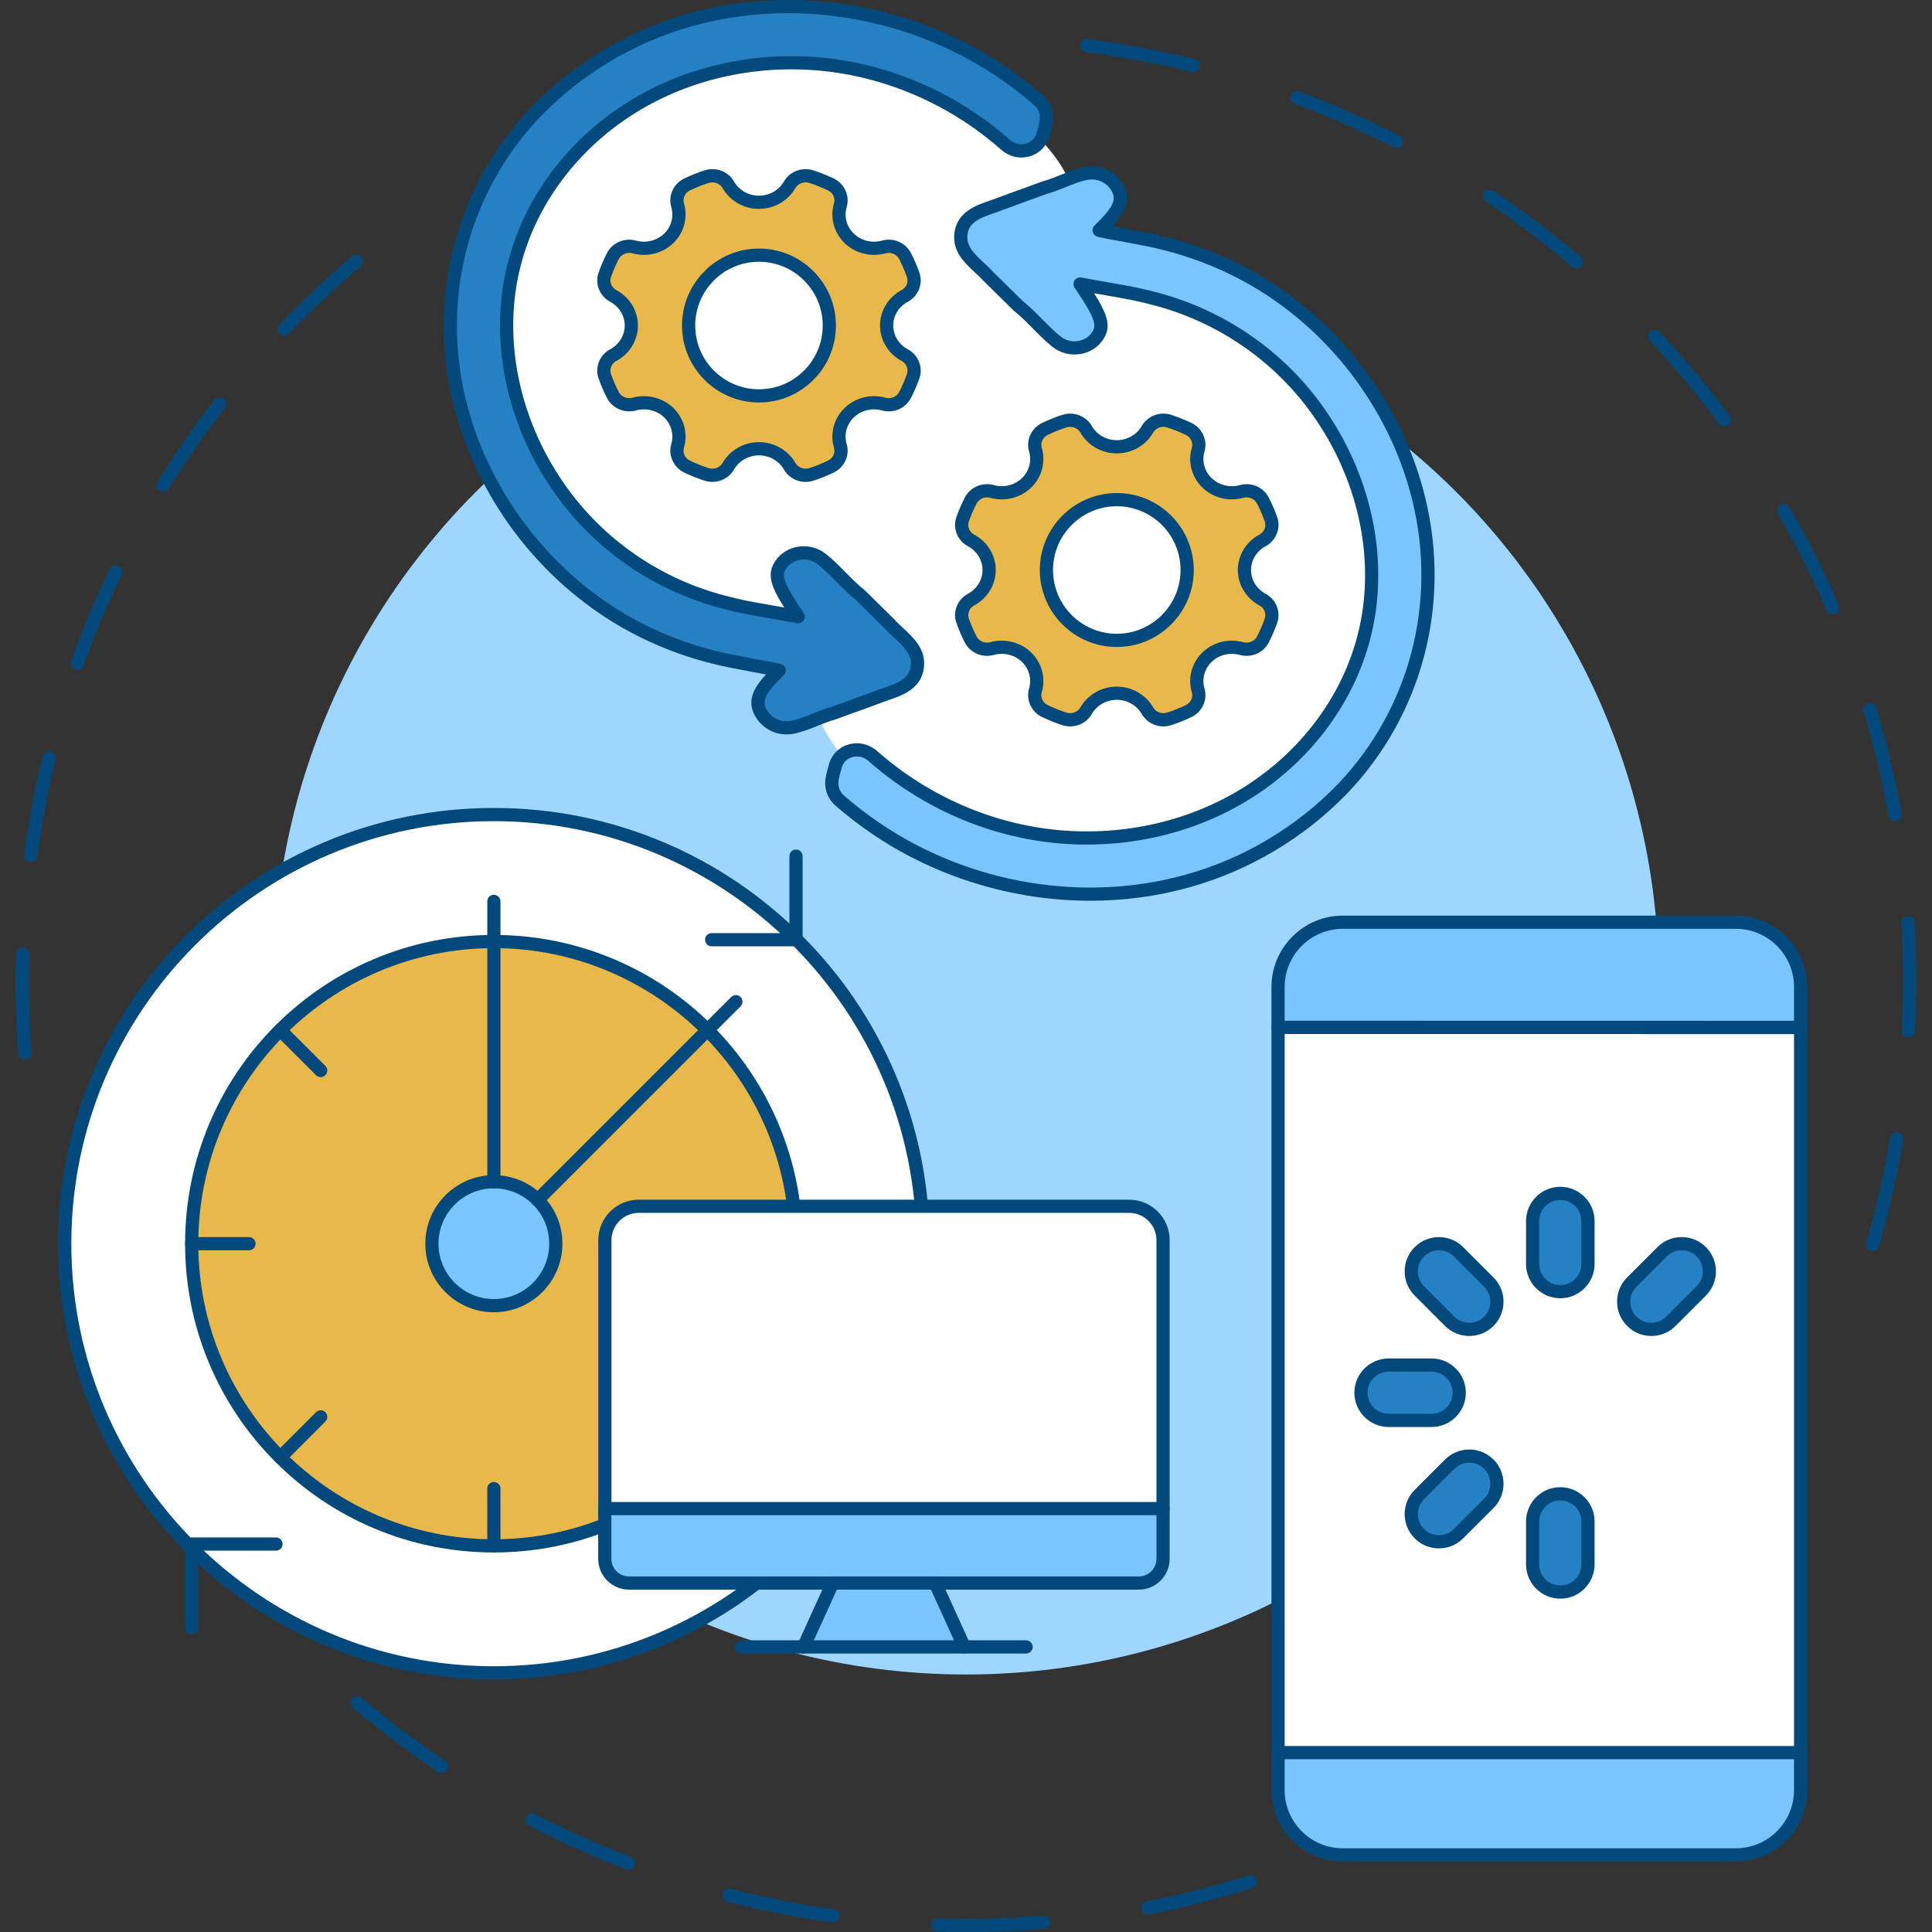 <?xml version="1.0" encoding="UTF-8"?> <svg xmlns="http://www.w3.org/2000/svg" viewBox="0 0 512 512" id="Operatingsystemupdatesinstallation"><rect x="0" y="0" width="512" height="512" fill="#333333" stroke="none"/><path fill="#04497c" d="M256.303 512c-2.592 0-5.221-.04-7.812-.121-.966-.03-1.724-.837-1.694-1.802.03-.966.836-1.725 1.802-1.694 2.556.079 5.148.119 7.704.119 6.677 0 13.427-.273 20.062-.811.964-.076 1.807.639 1.885 1.602.078.963-.639 1.807-1.602 1.885C269.92 511.723 263.075 512 256.303 512zM220.679 509.477c-.082 0-.165-.006-.248-.017-9.291-1.319-18.586-3.17-27.626-5.501-.936-.241-1.498-1.195-1.257-2.131.241-.935 1.195-1.497 2.13-1.257 8.915 2.299 18.081 4.124 27.244 5.425.956.136 1.622 1.022 1.486 1.978C222.284 508.846 221.536 509.477 220.679 509.477zM304.213 507.356c-.819 0-1.551-.579-1.714-1.413-.186-.948.432-1.867 1.38-2.053 9.055-1.775 18.109-4.087 26.91-6.871.921-.291 1.904.219 2.195 1.14.291.921-.219 1.904-1.14 2.195-8.926 2.823-18.109 5.168-27.292 6.969C304.438 507.346 304.325 507.356 304.213 507.356zM166.591 495.519c-.208 0-.418-.037-.624-.116-8.744-3.34-17.392-7.215-25.705-11.518-.858-.444-1.193-1.5-.749-2.357.444-.858 1.499-1.193 2.358-.749 8.197 4.243 16.724 8.064 25.345 11.357.902.345 1.354 1.356 1.01 2.258C167.96 495.09 167.296 495.519 166.591 495.519zM116.987 469.847c-.335 0-.673-.096-.972-.296-7.77-5.203-15.337-10.909-22.489-16.958-.738-.624-.83-1.728-.206-2.465.624-.737 1.728-.83 2.465-.206 7.053 5.966 14.515 11.592 22.177 16.723.803.538 1.018 1.624.48 2.427C118.105 469.574 117.551 469.847 116.987 469.847zM496.231 331.577c-.161 0-.324-.022-.486-.069-.928-.268-1.463-1.238-1.195-2.166 2.627-9.095 4.757-18.461 6.332-27.84.16-.953 1.06-1.595 2.014-1.435.953.16 1.595 1.062 1.435 2.014-1.597 9.51-3.757 19.008-6.421 28.231C497.69 331.078 496.991 331.577 496.231 331.577zM505.756 274.962c-.031 0-.063-.001-.094-.002-.965-.051-1.705-.875-1.654-1.84.234-4.411.353-8.881.353-13.283 0-5.076-.158-10.211-.469-15.264-.059-.964.674-1.794 1.638-1.853.961-.061 1.794.674 1.853 1.638.315 5.125.476 10.333.476 15.48 0 4.464-.121 8.996-.358 13.469C507.451 274.239 506.679 274.962 505.756 274.962zM502.215 217.675c-.831 0-1.568-.594-1.72-1.441-1.672-9.335-3.909-18.673-6.65-27.756-.279-.925.244-1.901 1.169-2.18.924-.279 1.901.244 2.18 1.169 2.78 9.212 5.049 18.683 6.744 28.15.17.951-.463 1.86-1.413 2.03C502.421 217.666 502.317 217.675 502.215 217.675zM485.648 162.745c-.677 0-1.32-.394-1.606-1.055-3.763-8.694-8.076-17.271-12.819-25.492-.483-.837-.196-1.907.641-2.389.837-.482 1.906-.196 2.389.641 4.81 8.336 9.184 17.033 13 25.85.383.887-.024 1.916-.911 2.3C486.116 162.699 485.88 162.745 485.648 162.745zM456.976 113.043c-.535 0-1.063-.245-1.407-.708-5.648-7.622-11.797-14.999-18.278-21.926-.66-.705-.623-1.812.083-2.473.705-.66 1.812-.623 2.472.083 6.571 7.025 12.807 14.505 18.534 22.233.575.776.412 1.872-.364 2.447C457.703 112.931 457.338 113.043 456.976 113.043zM417.759 71.126c-.4 0-.803-.137-1.132-.416-7.238-6.148-14.904-11.937-22.786-17.204-.803-.537-1.019-1.623-.483-2.426s1.623-1.019 2.426-.482c7.993 5.342 15.768 11.212 23.107 17.447.736.625.826 1.729.201 2.465C418.747 70.916 418.255 71.126 417.759 71.126zM370.02 39.229c-.268 0-.541-.062-.796-.193-8.448-4.328-17.238-8.207-26.128-11.529-.905-.338-1.364-1.346-1.026-2.251.338-.905 1.346-1.365 2.25-1.026 9.017 3.369 17.932 7.303 26.499 11.692.86.441 1.2 1.495.759 2.354C371.269 38.881 370.656 39.229 370.02 39.229zM316.248 19.132c-.139 0-.28-.017-.421-.051-9.183-2.267-18.622-4.031-28.056-5.243-.958-.123-1.635-1-1.512-1.958.123-.958 1.001-1.633 1.958-1.512 9.566 1.229 19.137 3.018 28.449 5.316.938.231 1.51 1.18 1.279 2.117C317.748 18.599 317.033 19.132 316.248 19.132zM6.582 280.811c-.907 0-1.674-.7-1.742-1.619-.464-6.204-.699-12.512-.699-18.749 0-2.536.039-5.111.115-7.653.029-.966.832-1.728 1.801-1.696.966.029 1.725.836 1.696 1.801-.076 2.507-.114 5.046-.114 7.547 0 6.15.232 12.371.689 18.488.072.964-.651 1.803-1.614 1.874C6.669 280.81 6.625 280.811 6.582 280.811zM8.154 228.457c-.078 0-.156-.005-.235-.016-.957-.129-1.629-1.009-1.501-1.966 1.171-8.718 2.81-17.45 4.87-25.955.228-.939 1.173-1.516 2.112-1.288.939.227 1.516 1.173 1.288 2.112-2.032 8.387-3.648 16.999-4.803 25.597C9.768 227.819 9.017 228.457 8.154 228.457zM20.497 177.552c-.195 0-.394-.033-.588-.103-.91-.325-1.384-1.326-1.059-2.235 2.952-8.264 6.379-16.463 10.186-24.368.419-.87 1.464-1.236 2.335-.817.87.419 1.236 1.464.817 2.335-3.754 7.794-7.133 15.878-10.044 24.027C21.889 177.107 21.216 177.552 20.497 177.552zM43.222 130.36c-.314 0-.632-.085-.919-.262-.821-.509-1.075-1.586-.566-2.408 4.616-7.455 9.684-14.753 15.064-21.692.592-.763 1.691-.902 2.454-.311.763.592.903 1.691.311 2.454-5.305 6.842-10.303 14.039-14.854 21.39C44.38 130.066 43.807 130.36 43.222 130.36zM75.314 88.963c-.435 0-.871-.161-1.21-.486-.697-.669-.721-1.776-.053-2.473 6.068-6.332 12.542-12.417 19.241-18.086.737-.624 1.841-.532 2.465.205.624.737.532 1.841-.205 2.465-6.607 5.591-12.991 11.592-18.975 17.836C76.233 88.783 75.774 88.963 75.314 88.963z" class="color04157c svgShape"></path><circle cx="256" cy="260.14" r="183.62" fill="#9fd6ff" class="color9fffff svgShape"></circle><g fill="#000000" class="color000000 svgShape"><path fill="#ffffff" d="M269.943,31.304c-17.003-15.629-36.583-19.797-39.549-20.391 c-4.151-0.831-50.791-9.342-82.144,24.68c-4.959,5.381-23.699,27.196-21.736,56.949c2.428,36.806,35.652,72.388,62.637,73.902 c5.816,0.326,20.161-0.435,24.795,7.629c1.665,2.897,1.236,5.472,1.43,8.583c0.724,11.581,9.424,19.989,16.911,27.225 c13.734,13.274,42.079,25.169,72.545,18.791c5.24-1.097,37.256-8.36,55.485-39.583c4.728-8.099,16.52-31.497,9.412-58.966 c-7.863-30.385-34.992-50.842-58.746-56.948c-18.015-4.631-38.535-2.153-39.085-6.432c-0.387-3.012,9.781-4.224,11.949-11.332 C286.544,46.565,274.695,35.672,269.943,31.304z" class="colorffffff svgShape"></path><path fill="#2580c4" d="M220.616,189.079c0.075-0.02,0.15-0.043,0.223-0.07l11.617-4.229 c0.731-0.308,1.611-0.608,2.461-0.899c3.587-1.23,7.655-2.624,8.197-7.208c0.461-3.906-2.315-6.49-5.002-8.989 c-0.791-0.735-1.609-1.496-2.414-2.378l-7.627-7.517c-0.065-0.065-0.135-0.126-0.207-0.183 c-1.755-1.391-3.411-3.07-5.013-4.693c-1.573-1.593-3.199-3.241-4.989-4.69c-1.808-1.457-4.153-2.021-6.433-1.548 c-2.301,0.479-4.155,1.942-5.087,4.02c-1.229,2.747,0.976,6.401,4.479,11.662c0.224,0.336,0.473,0.71,0.716,1.08 c-3.154-0.567-5.58-0.995-7.54-1.341c-6.086-1.072-7.532-1.327-12.037-2.485c-17.726-4.561-33.231-15.251-43.66-30.102 c-11.672-16.616-16.384-36.797-12.93-55.366c3.432-18.456,15.115-35.106,32.055-45.68c14.444-9.018,32.169-13.097,49.91-11.485 c17.917,1.628,35.34,9.201,49.063,21.327c1.678,1.475,3.726,2.011,5.767,1.509c2.023-0.5,3.593-1.987,4.204-3.985 c0.398-1.313,0.696-2.545,0.884-3.669c0.345-2.082-0.428-4.231-2.015-5.608c-0.919-0.799-1.851-1.581-2.795-2.345 c-2.264-1.831-4.6-3.563-6.943-5.145C241.312,2.708,210.454-2.451,182.952,5.258c-15.571,4.366-29.739,12.809-40.985,24.431 c-19.383,20.319-26.945,48.959-20.226,76.614c0.137,0.564,0.279,1.124,0.427,1.685c6.441,24.396,23.326,45.932,45.449,57.849 c8.591,4.629,17.929,7.885,27.753,9.676c1.578,0.287,2.053,0.384,2.578,0.491c0.682,0.143,1.458,0.304,5.896,1.107 c0.861,0.157,1.727,0.328,2.656,0.56c-0.186,0.189-0.375,0.379-0.546,0.549c-2.695,2.697-6.043,6.068-4.841,9.523 c1.224,3.532,4.96,5.69,8.688,5.02c2.122-0.38,4.228-1.23,6.301-2.067C217.6,190.091,219.15,189.466,220.616,189.079z" class="color53e69a svgShape"></path><path fill="#04497c" d="M208.443,194.633c-3.972,0-7.663-2.509-8.982-6.318c-1.269-3.649,1.078-6.932,3.546-9.579 c-4.029-0.73-4.765-0.884-5.417-1.021c-0.503-0.102-0.98-0.2-2.533-0.482c-10.006-1.824-19.517-5.14-28.27-9.857 c-11.057-5.956-21.137-14.499-29.151-24.704c-8.003-10.192-13.936-22.031-17.159-34.238c-0.15-0.568-0.296-1.146-0.435-1.719 c-6.86-28.235,0.864-57.481,20.661-78.234c11.466-11.848,25.91-20.458,41.778-24.907c27.991-7.846,59.393-2.599,83.999,14.037 c2.38,1.607,4.757,3.368,7.064,5.234c0.976,0.791,1.932,1.593,2.843,2.385c2.043,1.772,3.037,4.537,2.593,7.214 c-0.201,1.198-0.516,2.506-0.936,3.891c-0.793,2.594-2.833,4.527-5.459,5.176c-2.614,0.643-5.221-0.03-7.341-1.894 c-13.45-11.884-30.519-19.305-48.067-20.899c-17.364-1.577-34.703,2.41-48.825,11.227 c-16.524,10.315-27.918,26.541-31.261,44.516c-3.369,18.111,1.238,37.808,12.641,54.041 c10.189,14.511,25.341,24.957,42.664,29.414c4.437,1.141,5.868,1.393,11.894,2.455c1.044,0.184,2.215,0.391,3.554,0.628 c-2.897-4.545-4.469-7.955-3.098-11.02c1.164-2.594,3.47-4.423,6.327-5.018c2.796-0.58,5.67,0.112,7.887,1.899 c1.872,1.515,3.532,3.197,5.137,4.824c1.57,1.59,3.186,3.228,4.855,4.552c0.118,0.093,0.236,0.198,0.349,0.309l7.626,7.516 c0.022,0.022,0.044,0.044,0.064,0.067c0.76,0.832,1.549,1.566,2.313,2.275c2.866,2.665,6.114,5.686,5.549,10.476 c-0.671,5.676-5.696,7.399-9.365,8.657l-0.066,0.023c-0.8,0.274-1.628,0.557-2.286,0.834c-0.027,0.011-0.054,0.022-0.081,0.032 l-11.617,4.229c-0.113,0.042-0.242,0.083-0.373,0.118c0,0-0.001,0-0.001,0c-1.363,0.36-2.859,0.964-4.307,1.548 c-2.141,0.864-4.349,1.755-6.647,2.167C209.552,194.585,208.995,194.633,208.443,194.633z M208.828,3.495 c-8.589,0-17.151,1.133-25.405,3.447c-15.272,4.282-29.174,12.568-40.2,23.963c-18.962,19.877-26.361,47.912-19.784,74.985 c0.134,0.551,0.275,1.106,0.418,1.651c6.31,23.898,22.978,45.115,44.587,56.755c8.43,4.543,17.594,7.737,27.238,9.495 c1.59,0.289,2.084,0.39,2.608,0.497c0.672,0.14,1.417,0.296,5.864,1.1c0.783,0.143,1.722,0.323,2.768,0.584 c0.609,0.152,1.09,0.618,1.26,1.223c0.17,0.604,0.004,1.253-0.436,1.701c-0.19,0.193-0.383,0.386-0.556,0.56 c-2.348,2.35-5.272,5.276-4.425,7.712c0.946,2.728,3.837,4.392,6.727,3.873c1.943-0.348,3.98-1.17,5.95-1.965 c1.552-0.626,3.152-1.273,4.726-1.688l0,0c0.021-0.006,0.043-0.012,0.064-0.02l11.587-4.218 c0.759-0.317,1.628-0.615,2.469-0.903l0.063-0.022c3.996-1.37,6.642-2.511,7.026-5.759c0.357-3.027-1.873-5.101-4.457-7.503 c-0.805-0.748-1.638-1.521-2.484-2.445l-7.595-7.485c-0.021-0.021-0.041-0.039-0.063-0.056 c-1.839-1.458-3.531-3.173-5.168-4.831c-1.544-1.565-3.135-3.177-4.851-4.566c-1.396-1.125-3.212-1.562-4.978-1.195 c-1.745,0.363-3.148,1.466-3.847,3.024c-0.858,1.917,1.356,5.496,4.339,9.977l0.099,0.148c0.199,0.299,0.413,0.621,0.623,0.94 c0.384,0.584,0.383,1.341-0.002,1.925c-0.385,0.584-1.082,0.883-1.769,0.758c-3.151-0.566-5.576-0.994-7.535-1.34 c-6.144-1.082-7.601-1.339-12.169-2.514c-18.129-4.664-33.988-15.599-44.655-30.791c-11.94-16.998-16.758-37.661-13.218-56.691 c3.522-18.937,15.495-36.011,32.848-46.844c14.765-9.219,32.875-13.39,50.994-11.744c18.284,1.661,36.064,9.389,50.063,21.759 c1.25,1.099,2.701,1.488,4.191,1.121c1.417-0.35,2.52-1.396,2.949-2.798c0.376-1.239,0.656-2.4,0.832-3.447 c0.246-1.482-0.304-3.015-1.436-3.997c-0.882-0.767-1.806-1.543-2.75-2.307c-2.228-1.802-4.523-3.502-6.821-5.054 C248.015,9.351,228.351,3.495,208.828,3.495z M220.616,189.079h0.002H220.616z" class="color04157c svgShape"></path><path fill="#78c5ff" d="M355.8,209.019c19.384-20.316,26.945-48.958,20.226-76.614 c-6.066-25.07-23.24-47.342-45.875-59.535c-8.589-4.627-17.926-7.882-27.752-9.676c-1.645-0.299-2.088-0.391-2.578-0.491 c-0.682-0.143-1.453-0.303-5.898-1.106c-0.86-0.156-1.726-0.329-2.655-0.563c0.187-0.188,0.375-0.379,0.546-0.549 c2.693-2.695,6.065-6.035,4.841-9.524c-1.227-3.53-4.962-5.687-8.684-5.018c-2.135,0.381-4.246,1.235-6.331,2.078 c-1.49,0.602-3.03,1.224-4.486,1.608c-0.076,0.02-0.151,0.043-0.225,0.071l-11.617,4.23c-0.733,0.308-1.611,0.607-2.462,0.899 c-3.589,1.23-7.656,2.625-8.197,7.207c-0.459,3.908,2.315,6.49,5.013,8.999c0.791,0.736,1.608,1.496,2.404,2.369l7.628,7.516 c0.065,0.064,0.132,0.124,0.204,0.181c1.789,1.424,3.504,3.163,5.018,4.698c1.576,1.597,3.259,3.273,4.99,4.693 c1.812,1.456,4.156,2.019,6.43,1.544c2.304-0.478,4.158-1.943,5.086-4.019c1.235-2.754-0.974-6.406-4.48-11.667 c-0.223-0.335-0.471-0.707-0.714-1.076c3.13,0.565,5.549,0.99,7.539,1.341c6.078,1.071,7.522,1.325,12.039,2.485 c17.725,4.56,33.229,15.25,43.659,30.101c11.67,16.618,16.383,36.8,12.931,55.368c-3.434,18.457-15.117,35.106-32.055,45.68 c-14.444,9.018-32.17,13.096-49.912,11.484c-17.911-1.628-35.333-9.2-49.062-21.326l-0.246-0.208 c-1.601-1.295-3.613-1.77-5.518-1.303c-2.026,0.497-3.597,1.986-4.207,3.988c-0.403,1.33-0.7,2.562-0.884,3.662 c-0.144,0.861-0.096,1.733,0.122,2.559c0.309,1.171,0.961,2.247,1.895,3.058c3.124,2.713,6.399,5.232,9.734,7.486 c24.187,16.352,55.046,21.511,82.547,13.8C330.383,229.084,344.551,220.642,355.8,209.019z" class="color78e4ff svgShape"></path><path fill="#04497c" d="M288.949,238.707c-20.219,0-40.576-6.06-57.661-17.61c-3.393-2.292-6.724-4.854-9.902-7.614 c-1.189-1.032-2.033-2.392-2.439-3.932c-0.287-1.087-0.339-2.195-0.156-3.294c0.196-1.175,0.511-2.481,0.935-3.881 c0.792-2.598,2.834-4.534,5.464-5.18c2.441-0.599,5.006,0,7.035,1.641c0.009,0.007,0.018,0.015,0.028,0.023l0.246,0.208 c0.01,0.009,0.02,0.017,0.03,0.026c13.45,11.88,30.518,19.301,48.062,20.896c17.365,1.578,34.706-2.409,48.827-11.226 c16.523-10.315,27.917-26.541,31.261-44.516c3.367-18.109-1.241-37.807-12.642-54.044 c-10.191-14.51-25.342-24.955-42.664-29.412c-4.446-1.142-5.874-1.394-11.886-2.453l-0.184-0.032 c-1.005-0.177-2.119-0.373-3.376-0.597c2.898,4.545,4.469,7.956,3.094,11.021c-1.159,2.593-3.465,4.422-6.326,5.015 c-2.787,0.581-5.66-0.108-7.881-1.893c-1.815-1.488-3.533-3.2-5.139-4.828c-1.479-1.5-3.155-3.199-4.862-4.558 c-0.121-0.096-0.24-0.202-0.35-0.312l-7.62-7.508c-0.022-0.022-0.044-0.045-0.065-0.068c-0.745-0.817-1.534-1.551-2.297-2.26 c-2.876-2.674-6.128-5.698-5.565-10.49c0.669-5.675,5.695-7.398,9.365-8.657l0.09-0.031c0.792-0.271,1.61-0.551,2.262-0.826 c0.027-0.011,0.053-0.022,0.08-0.031l11.617-4.23c0.114-0.042,0.244-0.083,0.378-0.118c1.349-0.355,2.837-0.957,4.276-1.538 c2.151-0.869,4.367-1.766,6.679-2.178c4.559-0.819,9.136,1.831,10.643,6.165c1.286,3.666-1.077,6.947-3.545,9.585 c4.041,0.732,4.771,0.884,5.417,1.019c0.471,0.097,0.915,0.189,2.533,0.483c10.009,1.827,19.52,5.143,28.269,9.857 c23.089,12.437,40.563,35.115,46.745,60.663c6.86,28.237-0.863,57.483-20.66,78.233c-0.003,0.003-0.006,0.006-0.009,0.009 c-11.459,11.84-25.902,20.449-41.77,24.897C306.73,237.532,297.852,238.707,288.949,238.707z M227.056,200.469 c-0.346,0-0.692,0.041-1.032,0.125c-1.419,0.349-2.523,1.395-2.95,2.799c-0.38,1.254-0.66,2.413-0.832,3.441 c-0.101,0.606-0.072,1.22,0.088,1.824c0.226,0.858,0.693,1.613,1.351,2.183c3.072,2.668,6.29,5.143,9.567,7.357 c23.767,16.068,54.083,21.14,81.096,13.565c15.269-4.28,29.168-12.565,40.195-23.956c18.968-19.883,26.366-47.917,19.788-74.99 c-5.953-24.6-22.776-46.434-45.005-58.408c-8.426-4.54-17.59-7.734-27.237-9.495c-1.657-0.301-2.12-0.397-2.611-0.498 c-0.663-0.138-1.402-0.293-5.862-1.099c-0.729-0.133-1.701-0.319-2.77-0.588c-0.609-0.153-1.089-0.621-1.258-1.226 c-0.169-0.605,0-1.254,0.441-1.701c0.189-0.191,0.38-0.383,0.552-0.556l0.055-0.055c2.327-2.328,5.223-5.225,4.371-7.653 c-0.949-2.73-3.839-4.393-6.724-3.875c-1.955,0.349-4,1.175-5.977,1.975c-1.548,0.626-3.141,1.269-4.704,1.681 c-0.021,0.006-0.042,0.012-0.062,0.019l-11.588,4.219c-0.754,0.315-1.614,0.609-2.446,0.894l-0.087,0.03 c-3.996,1.37-6.644,2.511-7.026,5.757c-0.356,3.029,1.879,5.107,4.467,7.513c0.811,0.754,1.642,1.528,2.473,2.436l7.596,7.484 c0.024,0.024,0.042,0.04,0.062,0.056c1.875,1.492,3.629,3.271,5.177,4.841c1.54,1.56,3.183,3.199,4.853,4.568 c1.389,1.116,3.202,1.552,4.963,1.184c1.749-0.363,3.15-1.464,3.846-3.02c0.862-1.922-1.353-5.503-4.338-9.984 c-0.225-0.337-0.476-0.714-0.72-1.087c-0.383-0.585-0.382-1.341,0.004-1.924c0.385-0.583,1.082-0.881,1.769-0.757 c3.042,0.549,5.411,0.966,7.368,1.311l0.164,0.029c6.139,1.082,7.593,1.338,12.17,2.513 c18.128,4.664,33.987,15.598,44.656,30.79c11.938,17.001,16.756,37.665,13.219,56.694 c-3.523,18.937-15.496,36.011-32.848,46.844c-14.765,9.218-32.874,13.388-50.997,11.742 c-18.273-1.661-36.045-9.383-50.046-21.744l-0.216-0.183C229.133,200.841,228.096,200.469,227.056,200.469z M355.8,209.019 h0.002H355.8z" class="color04157c svgShape"></path><g fill="#000000" class="color000000 svgShape"><path fill="#e8b84a" d="M329.787,151.06c0-3.389,1.941-6.319,4.806-7.851c2.029-1.085,2.978-3.469,2.228-5.588 c-0.605-1.709-1.322-3.367-2.143-4.967c-1.024-1.998-3.431-3.028-5.65-2.413c-3.148,0.872-6.666,0.126-9.149-2.271 c-2.483-2.396-3.256-5.793-2.353-8.832c0.637-2.142-0.431-4.466-2.5-5.454c-1.658-0.792-3.376-1.484-5.146-2.068 c-2.195-0.724-4.665,0.192-5.789,2.151c-1.587,2.765-4.622,4.639-8.133,4.639c-3.511,0-6.546-1.874-8.133-4.639 c-1.124-1.959-3.594-2.875-5.789-2.151c-1.77,0.584-3.488,1.276-5.146,2.068c-2.069,0.989-3.137,3.312-2.5,5.454 c0.903,3.039,0.13,6.435-2.352,8.832c-2.483,2.397-6.001,3.143-9.149,2.271c-2.22-0.615-4.626,0.416-5.65,2.413 c-0.82,1.601-1.538,3.259-2.143,4.967c-0.75,2.119,0.199,4.503,2.228,5.588c2.865,1.532,4.806,4.462,4.806,7.851 c0,3.389-1.942,6.319-4.806,7.851c-2.029,1.085-2.978,3.469-2.228,5.588c0.605,1.709,1.322,3.367,2.143,4.968 c1.024,1.998,3.431,3.028,5.65,2.413c3.148-0.872,6.666-0.126,9.149,2.271c2.483,2.396,3.256,5.793,2.353,8.832 c-0.637,2.142,0.431,4.466,2.5,5.454c1.658,0.792,3.376,1.484,5.146,2.068c2.195,0.724,4.665-0.192,5.789-2.151 c1.587-2.765,4.622-4.639,8.133-4.639c3.511,0,6.546,1.874,8.133,4.639c1.124,1.959,3.594,2.875,5.789,2.151 c1.77-0.584,3.488-1.276,5.146-2.068c2.07-0.989,3.137-3.312,2.5-5.454c-0.903-3.039-0.13-6.435,2.353-8.832 c2.483-2.397,6.001-3.143,9.149-2.271c2.219,0.615,4.626-0.416,5.65-2.413c0.82-1.601,1.538-3.259,2.143-4.968 c0.75-2.119-0.199-4.503-2.228-5.588C331.728,157.378,329.787,154.449,329.787,151.06z" class="colorffbf5e svgShape"></path><path fill="#04497c" d="M308.318,192.505c-2.33,0-4.555-1.21-5.743-3.281c-1.332-2.32-3.867-3.761-6.616-3.761 c-2.749,0-5.284,1.441-6.616,3.761c-1.546,2.695-4.85,3.932-7.854,2.941c-1.821-0.601-3.621-1.325-5.352-2.151 c-2.826-1.35-4.298-4.588-3.423-7.531c0.748-2.516,0.024-5.227-1.891-7.075c-1.943-1.875-4.804-2.582-7.467-1.844 c-3.035,0.841-6.263-0.548-7.674-3.301c-0.859-1.676-1.611-3.419-2.235-5.182c-1.032-2.915,0.28-6.232,3.052-7.714 c2.394-1.281,3.882-3.698,3.882-6.308c0-2.611-1.488-5.028-3.882-6.308c-2.772-1.482-4.084-4.799-3.052-7.714 c0.624-1.762,1.376-3.506,2.235-5.182c1.412-2.754,4.64-4.142,7.674-3.301c2.663,0.738,5.525,0.032,7.467-1.844 c1.914-1.848,2.639-4.559,1.891-7.075c-0.875-2.943,0.597-6.181,3.423-7.531c1.731-0.827,3.531-1.551,5.352-2.151 c3.004-0.991,6.307,0.246,7.854,2.941c1.331,2.32,3.866,3.761,6.616,3.761c2.749,0,5.284-1.441,6.616-3.761 c1.546-2.695,4.85-3.932,7.853-2.941c1.82,0.601,3.621,1.324,5.352,2.151c2.826,1.35,4.298,4.587,3.423,7.531 c-0.748,2.516-0.024,5.227,1.891,7.075c1.943,1.875,4.804,2.582,7.467,1.844c3.036-0.841,6.263,0.548,7.674,3.301 c0.859,1.676,1.611,3.42,2.235,5.182c1.032,2.915-0.28,6.232-3.052,7.714c-2.394,1.281-3.882,3.698-3.882,6.308 c0,2.61,1.488,5.028,3.882,6.308c2.772,1.482,4.084,4.799,3.052,7.714c-0.624,1.762-1.376,3.506-2.235,5.182 c-1.412,2.754-4.639,4.142-7.674,3.301c-2.663-0.738-5.525-0.031-7.467,1.844c-1.914,1.848-2.639,4.559-1.891,7.075 c0.875,2.943-0.596,6.181-3.423,7.531c-1.731,0.827-3.531,1.551-5.352,2.151C309.733,192.395,309.021,192.505,308.318,192.505z M265.465,169.78c2.882,0,5.697,1.092,7.789,3.112c2.858,2.758,3.936,6.816,2.814,10.589c-0.39,1.31,0.289,2.762,1.578,3.377 c1.597,0.763,3.26,1.431,4.94,1.986c1.411,0.465,3.011-0.12,3.724-1.36c1.953-3.404,5.651-5.518,9.65-5.518 c3.999,0,7.696,2.114,9.65,5.518c0.712,1.241,2.313,1.825,3.724,1.36c1.68-0.554,3.342-1.222,4.94-1.985 c1.289-0.616,1.967-2.068,1.578-3.378c-1.122-3.773-0.043-7.83,2.814-10.589c2.829-2.731,6.979-3.765,10.831-2.698 c1.419,0.393,2.979-0.262,3.626-1.526c0.789-1.538,1.478-3.137,2.051-4.753c0.46-1.299-0.144-2.787-1.404-3.462 c-3.534-1.89-5.73-5.49-5.73-9.393c0-3.904,2.196-7.503,5.73-9.393c1.26-0.674,1.864-2.162,1.404-3.462 c-0.572-1.616-1.262-3.215-2.05-4.753c-0.648-1.263-2.207-1.919-3.627-1.526c-3.851,1.067-8.001,0.033-10.831-2.698 c-2.858-2.758-3.936-6.816-2.814-10.589c0.39-1.31-0.289-2.762-1.577-3.378c-1.598-0.763-3.26-1.431-4.94-1.986 c-1.411-0.465-3.011,0.12-3.723,1.36c-1.954,3.404-5.651,5.518-9.65,5.518c-3.999,0-7.697-2.114-9.65-5.518 c-0.712-1.241-2.312-1.826-3.724-1.36c-1.68,0.554-3.342,1.222-4.94,1.985c-1.289,0.616-1.967,2.068-1.578,3.378 c1.122,3.773,0.043,7.83-2.814,10.589c-2.829,2.731-6.979,3.765-10.831,2.698c-1.42-0.393-2.979,0.262-3.627,1.526 c-0.789,1.538-1.478,3.137-2.05,4.753c-0.46,1.299,0.144,2.788,1.404,3.462c3.535,1.89,5.73,5.489,5.73,9.393 c0,3.904-2.196,7.503-5.73,9.393c-1.26,0.674-1.864,2.162-1.404,3.462c0.572,1.616,1.262,3.215,2.05,4.753 c0.648,1.263,2.206,1.919,3.627,1.526C263.426,169.916,264.45,169.78,265.465,169.78z" class="color04157c svgShape"></path><g fill="#000000" class="color000000 svgShape"><circle cx="295.954" cy="151.061" r="18.647" fill="#ffffff" class="colorffffff svgShape"></circle><path fill="#04497c" d="M295.959,171.456c-11.246,0-20.397-9.15-20.397-20.396c0-11.247,9.15-20.396,20.397-20.396 s20.397,9.15,20.397,20.396S307.206,171.456,295.959,171.456z M295.959,134.161c-9.318,0-16.898,7.581-16.898,16.898 s7.58,16.898,16.898,16.898c9.318,0,16.898-7.581,16.898-16.898S305.277,134.161,295.959,134.161z" class="color04157c svgShape"></path></g></g><g fill="#000000" class="color000000 svgShape"><path fill="#e8b84a" d="M234.964,86.266c0-3.389,1.941-6.319,4.806-7.851c2.029-1.085,2.978-3.469,2.228-5.588 c-0.605-1.709-1.322-3.367-2.143-4.967c-1.024-1.998-3.431-3.028-5.65-2.413c-3.148,0.872-6.666,0.126-9.149-2.271 c-2.483-2.397-3.256-5.793-2.352-8.832c0.637-2.142-0.431-4.466-2.5-5.454c-1.658-0.792-3.376-1.484-5.146-2.068 c-2.195-0.724-4.665,0.192-5.789,2.151c-1.587,2.765-4.622,4.639-8.133,4.639c-3.511,0-6.546-1.874-8.133-4.639 c-1.124-1.959-3.594-2.875-5.789-2.151c-1.77,0.584-3.488,1.276-5.146,2.068c-2.069,0.989-3.137,3.312-2.5,5.454 c0.903,3.039,0.13,6.435-2.352,8.832c-2.483,2.397-6.001,3.143-9.149,2.271c-2.22-0.615-4.626,0.416-5.65,2.413 c-0.82,1.601-1.538,3.259-2.143,4.967c-0.75,2.119,0.199,4.503,2.228,5.588c2.865,1.532,4.806,4.462,4.806,7.851 c0,3.389-1.942,6.319-4.806,7.851c-2.029,1.085-2.978,3.469-2.228,5.588c0.605,1.709,1.322,3.367,2.143,4.968 c1.024,1.998,3.431,3.028,5.65,2.413c3.148-0.872,6.666-0.126,9.149,2.271s3.256,5.793,2.352,8.832 c-0.637,2.142,0.431,4.466,2.5,5.454c1.658,0.792,3.376,1.484,5.146,2.068c2.195,0.724,4.665-0.192,5.789-2.151 c1.587-2.765,4.622-4.639,8.133-4.639c3.511,0,6.546,1.874,8.133,4.639c1.124,1.959,3.594,2.875,5.789,2.151 c1.77-0.584,3.488-1.276,5.146-2.068c2.069-0.989,3.137-3.312,2.5-5.454c-0.903-3.039-0.13-6.435,2.352-8.832 c2.483-2.397,6.001-3.143,9.149-2.271c2.22,0.615,4.626-0.416,5.65-2.413c0.82-1.601,1.538-3.259,2.143-4.968 c0.75-2.119-0.199-4.503-2.228-5.588C236.905,92.585,234.964,89.656,234.964,86.266z" class="colorffbf5e svgShape"></path><path fill="#04497c" d="M188.777,127.712c-0.702,0-1.414-0.11-2.11-0.34c-1.821-0.601-3.621-1.324-5.352-2.151 c-2.826-1.35-4.298-4.588-3.423-7.531c0.748-2.516,0.023-5.227-1.891-7.075c-1.943-1.875-4.804-2.582-7.467-1.844 c-3.035,0.841-6.262-0.548-7.674-3.301c-0.859-1.676-1.611-3.419-2.235-5.182c-1.032-2.915,0.28-6.231,3.052-7.714 c2.394-1.28,3.882-3.698,3.882-6.308c0-2.61-1.488-5.028-3.882-6.308c-2.772-1.482-4.084-4.799-3.052-7.714 c0.624-1.762,1.376-3.505,2.235-5.181c1.411-2.753,4.638-4.142,7.674-3.301c2.663,0.738,5.525,0.031,7.467-1.844 c1.914-1.848,2.639-4.559,1.891-7.075c-0.875-2.943,0.596-6.181,3.423-7.531c1.731-0.827,3.532-1.551,5.352-2.151 c3.004-0.991,6.307,0.246,7.854,2.941c1.331,2.32,3.866,3.761,6.616,3.761c2.749,0,5.284-1.441,6.616-3.761 c1.547-2.695,4.85-3.932,7.854-2.941c1.82,0.601,3.621,1.324,5.352,2.151c2.826,1.35,4.298,4.588,3.423,7.531 c-0.748,2.516-0.023,5.227,1.891,7.075c1.942,1.875,4.804,2.582,7.467,1.844c3.035-0.841,6.262,0.548,7.674,3.301 c0.859,1.676,1.611,3.419,2.235,5.182c1.032,2.915-0.28,6.231-3.052,7.714c-2.395,1.281-3.882,3.698-3.882,6.308 c0,2.61,1.488,5.028,3.882,6.308c2.772,1.482,4.084,4.799,3.052,7.714c-0.624,1.762-1.376,3.505-2.235,5.182 c-1.412,2.754-4.639,4.142-7.674,3.301c-2.663-0.738-5.525-0.031-7.467,1.844c-1.914,1.848-2.639,4.559-1.891,7.075 c0.875,2.943-0.597,6.181-3.423,7.531c-1.731,0.827-3.532,1.551-5.352,2.151c-3.004,0.991-6.307-0.246-7.854-2.941 c-1.331-2.32-3.866-3.761-6.616-3.761s-5.284,1.441-6.616,3.761C193.332,126.502,191.106,127.712,188.777,127.712z M170.641,104.987c2.882,0,5.697,1.091,7.789,3.111c2.858,2.758,3.936,6.816,2.814,10.589c-0.389,1.31,0.289,2.762,1.578,3.378 c1.598,0.763,3.26,1.431,4.94,1.986c1.411,0.465,3.011-0.12,3.723-1.36c1.954-3.404,5.651-5.518,9.65-5.518 s7.696,2.114,9.65,5.518c0.712,1.241,2.313,1.826,3.723,1.36c1.68-0.554,3.342-1.222,4.94-1.986 c1.289-0.616,1.967-2.068,1.578-3.378c-1.122-3.773-0.043-7.83,2.814-10.589c2.829-2.731,6.979-3.765,10.831-2.698 c1.419,0.393,2.979-0.262,3.627-1.526c0.789-1.538,1.478-3.137,2.05-4.753c0.46-1.299-0.143-2.787-1.404-3.462 c-3.535-1.89-5.73-5.49-5.73-9.393c0-3.903,2.196-7.503,5.73-9.393c1.26-0.674,1.864-2.162,1.404-3.462 c-0.572-1.616-1.262-3.215-2.05-4.753c-0.648-1.263-2.207-1.919-3.627-1.526c-3.851,1.067-8.002,0.033-10.831-2.698 c-2.857-2.758-3.936-6.816-2.814-10.589c0.39-1.31-0.288-2.762-1.577-3.378c-1.598-0.763-3.26-1.432-4.94-1.986 c-1.41-0.465-3.011,0.12-3.723,1.36c-1.954,3.404-5.651,5.518-9.65,5.518s-7.696-2.114-9.65-5.518 c-0.712-1.241-2.313-1.825-3.724-1.36c-1.68,0.554-3.342,1.222-4.94,1.986c-1.289,0.616-1.967,2.068-1.578,3.378 c1.122,3.773,0.043,7.83-2.814,10.589c-2.829,2.731-6.979,3.765-10.831,2.698c-1.419-0.394-2.979,0.262-3.627,1.526 c-0.788,1.538-1.478,3.137-2.05,4.753c-0.46,1.299,0.143,2.788,1.404,3.462c3.535,1.89,5.73,5.49,5.73,9.393 c0,3.904-2.196,7.503-5.73,9.393c-1.26,0.674-1.864,2.162-1.404,3.462c0.572,1.616,1.262,3.215,2.05,4.753 c0.648,1.263,2.207,1.919,3.627,1.526C168.603,105.122,169.626,104.987,170.641,104.987z" class="color04157c svgShape"></path><g fill="#000000" class="color000000 svgShape"><circle cx="201.128" cy="86.269" r="18.647" fill="#ffffff" transform="rotate(-45.001 201.128 86.271)" class="colorffffff svgShape"></circle><path fill="#04497c" d="M201.136,106.663c-11.247,0-20.396-9.15-20.396-20.396s9.15-20.396,20.396-20.396 c11.247,0,20.396,9.15,20.396,20.396C221.532,97.513,212.383,106.663,201.136,106.663z M201.136,69.368 c-9.318,0-16.898,7.581-16.898,16.898s7.581,16.898,16.898,16.898s16.898-7.581,16.898-16.898S210.453,69.368,201.136,69.368z" class="color04157c svgShape"></path></g></g></g><g fill="#000000" class="color000000 svgShape"><circle cx="130.878" cy="329.595" r="113.727" fill="#ffffff" class="colorffffff svgShape"></circle><path fill="#04497c" d="M130.878,445.071c-15.588,0-30.712-3.054-44.949-9.075c-13.751-5.816-26.1-14.142-36.705-24.747 c-10.604-10.605-18.931-22.954-24.747-36.705c-6.022-14.238-9.075-29.361-9.075-44.949s3.053-30.711,9.075-44.949 c5.816-13.751,14.142-26.1,24.747-36.705s22.954-18.931,36.705-24.747c14.238-6.022,29.361-9.075,44.949-9.075 s30.711,3.053,44.949,9.075c13.751,5.816,26.1,14.142,36.705,24.747c10.604,10.605,18.931,22.954,24.747,36.705 c6.022,14.238,9.075,29.361,9.075,44.949s-3.053,30.711-9.075,44.949c-5.816,13.751-14.142,26.1-24.747,36.705 c-10.605,10.605-22.954,18.931-36.705,24.747C161.59,442.018,146.467,445.071,130.878,445.071z M130.878,217.617 C69.133,217.617,18.9,267.85,18.9,329.595s50.233,111.978,111.978,111.978s111.978-50.233,111.978-111.978 S192.623,217.617,130.878,217.617z" class="color04157c svgShape"></path><circle cx="130.878" cy="329.595" r="80.076" fill="#e8b84a" class="colorffbf5e svgShape"></circle><path fill="#04497c" d="M130.878 411.42c-11.046 0-21.762-2.164-31.85-6.431-9.744-4.121-18.494-10.021-26.009-17.535-7.514-7.514-13.414-16.264-17.535-26.008-4.267-10.089-6.431-20.805-6.431-31.85 0-11.046 2.164-21.762 6.431-31.85 4.121-9.744 10.021-18.494 17.535-26.009 7.514-7.514 16.264-13.414 26.009-17.535 10.089-4.267 20.805-6.431 31.85-6.431s21.761 2.164 31.85 6.431c9.744 4.121 18.494 10.021 26.008 17.535 7.514 7.514 13.414 16.264 17.535 26.009 4.267 10.089 6.431 20.805 6.431 31.85 0 11.045-2.164 21.762-6.431 31.85-4.121 9.744-10.021 18.494-17.535 26.008-7.514 7.514-16.264 13.414-26.008 17.535C152.64 409.256 141.924 411.42 130.878 411.42zM130.878 251.268c-43.189 0-78.327 35.137-78.327 78.327s35.137 78.327 78.327 78.327 78.327-35.137 78.327-78.327S174.068 251.268 130.878 251.268zM210.953 250.783H188.6c-.966 0-1.749-.783-1.749-1.749s.783-1.749 1.749-1.749h20.605v-20.401c0-.966.783-1.749 1.749-1.749.966 0 1.749.783 1.749 1.749v22.15C212.702 250 211.919 250.783 210.953 250.783zM50.794 433.093c-.966 0-1.749-.783-1.749-1.749v-22.15c0-.966.783-1.749 1.749-1.749h22.354c.966 0 1.749.783 1.749 1.749 0 .966-.783 1.749-1.749 1.749H52.543v20.401C52.543 432.309 51.76 433.093 50.794 433.093z" class="color04157c svgShape"></path><circle cx="130.873" cy="329.594" r="16.417" fill="#78c5ff" class="color78e4ff svgShape"></circle><path fill="#04497c" d="M130.878,347.761c-10.017,0-18.167-8.149-18.167-18.167c0-10.017,8.149-18.167,18.167-18.167 c10.017,0,18.167,8.15,18.167,18.167C149.045,339.612,140.895,347.761,130.878,347.761z M130.878,314.926 c-8.088,0-14.668,6.58-14.668,14.668s6.58,14.668,14.668,14.668c8.088,0,14.668-6.58,14.668-14.668 C145.546,321.507,138.966,314.926,130.878,314.926z" class="color04157c svgShape"></path><path fill="#04497c" d="M130.883 314.935c-.966 0-1.749-.783-1.749-1.749v-74.302c0-.966.783-1.749 1.749-1.749s1.749.783 1.749 1.749v74.302C132.632 314.151 131.849 314.935 130.883 314.935zM142.48 319.742c-.448 0-.895-.171-1.237-.512-.683-.683-.683-1.791 0-2.474l52.539-52.539c.683-.683 1.791-.683 2.474 0 .683.683.683 1.791 0 2.474l-52.54 52.54C143.375 319.571 142.928 319.742 142.48 319.742zM65.976 331.344H50.803c-.966 0-1.749-.783-1.749-1.749 0-.966.783-1.749 1.749-1.749h15.173c.966 0 1.749.783 1.749 1.749C67.725 330.561 66.942 331.344 65.976 331.344zM74.256 387.966c-.448 0-.895-.171-1.237-.512-.683-.683-.683-1.791 0-2.474l10.729-10.729c.683-.683 1.791-.683 2.474 0 .683.683.683 1.791 0 2.474l-10.729 10.729C75.152 387.795 74.704 387.966 74.256 387.966z" class="color04157c svgShape"></path><g fill="#000000" class="color000000 svgShape"><path fill="#04497c" d="M130.878,411.419c-0.966,0-1.749-0.783-1.749-1.749v-15.173c0-0.966,0.783-1.749,1.749-1.749 c0.966,0,1.749,0.783,1.749,1.749v15.173C132.627,410.636,131.844,411.419,130.878,411.419z" class="color04157c svgShape"></path></g><g fill="#000000" class="color000000 svgShape"><path fill="#04497c" d="M84.985,285.451c-0.448,0-0.895-0.171-1.237-0.512L73.019,274.21 c-0.683-0.683-0.683-1.791,0-2.474c0.683-0.683,1.791-0.683,2.474,0l10.729,10.729c0.683,0.683,0.683,1.791,0,2.474 C85.88,285.28,85.433,285.451,84.985,285.451z" class="color04157c svgShape"></path></g><g fill="#000000" class="color000000 svgShape"><path fill="#78c5ff" d="M160.275,399.795v13.311c0,3.544,2.873,6.416,6.416,6.416h135.115 c3.544,0,6.416-2.872,6.416-6.416v-13.311H160.275z" class="color78e4ff svgShape"></path><path fill="#04497c" d="M301.806,421.271H166.691c-4.502,0-8.165-3.663-8.165-8.165v-13.311 c0-0.966,0.783-1.749,1.749-1.749s1.749,0.783,1.749,1.749v13.311c0,2.573,2.094,4.667,4.667,4.667h135.115 c2.573,0,4.667-2.094,4.667-4.667v-13.311c0-0.966,0.783-1.749,1.749-1.749c0.966,0,1.749,0.783,1.749,1.749v13.311 C309.971,417.608,306.308,421.271,301.806,421.271z" class="color04157c svgShape"></path><path fill="#ffffff" d="M169.28,319.678c-4.961,0-8.982,4.022-8.982,8.982v71.134h147.925V328.66 c0-4.961-4.022-8.982-8.982-8.982H169.28z" class="colorffffff svgShape"></path><path fill="#04497c" d="M308.222,401.544H160.297c-0.966,0-1.749-0.783-1.749-1.749V328.66 c0-5.917,4.814-10.732,10.732-10.732h129.96c5.917,0,10.732,4.814,10.732,10.732v71.135 C309.971,400.761,309.188,401.544,308.222,401.544z M162.047,398.046h144.426V328.66c0-3.988-3.245-7.233-7.233-7.233H169.28 c-3.988,0-7.233,3.245-7.233,7.233L162.047,398.046L162.047,398.046z" class="color04157c svgShape"></path><g fill="#000000" class="color000000 svgShape"><polygon fill="#78c5ff" points="212.957 436.45 220.655 419.522 247.842 419.522 255.54 436.45" class="color78e4ff svgShape"></polygon><path fill="#04497c" d="M255.541,438.199c-0.665,0-1.3-0.381-1.593-1.026l-7.232-15.902h-24.935l-7.232,15.902 c-0.4,0.879-1.437,1.268-2.316,0.868c-0.879-0.4-1.268-1.437-0.868-2.316l7.698-16.928c0.284-0.624,0.906-1.025,1.592-1.025 h27.187c0.686,0,1.308,0.401,1.592,1.025l7.698,16.928c0.4,0.879,0.011,1.916-0.868,2.316 C256.029,438.149,255.783,438.199,255.541,438.199z" class="color04157c svgShape"></path></g><g fill="#000000" class="color000000 svgShape"><path fill="#04497c" d="M271.93,438.199h-75.364c-0.966,0-1.749-0.783-1.749-1.749c0-0.966,0.783-1.749,1.749-1.749 h75.364c0.966,0,1.749,0.783,1.749,1.749C273.679,437.416,272.896,438.199,271.93,438.199z" class="color04157c svgShape"></path></g></g></g><g fill="#000000" class="color000000 svgShape"><polygon fill="#ffffff" points="477.187 463.606 477.187 272.288 338.698 272.263 338.698 464.442" class="colorffffff svgShape"></polygon><path fill="#04497c" d="M338.698,466.191c-0.966,0-1.749-0.783-1.749-1.749l0-192.179c0-0.464,0.185-0.909,0.512-1.237 c0.328-0.328,0.773-0.512,1.237-0.512c0,0,0,0,0,0l138.489,0.026c0.966,0,1.749,0.783,1.749,1.749l0,191.317 c0,0.966-0.783,1.749-1.749,1.749s-1.749-0.783-1.749-1.749l0-189.569l-134.99-0.025l0,190.43 C340.448,465.408,339.664,466.191,338.698,466.191z" class="color04157c svgShape"></path><path fill="#78c5ff" d="M338.698,464.442v9.942c0,9.489,7.693,17.182,17.182,17.182h104.127 c9.488,0,17.18-7.692,17.18-17.18v-10.78L338.698,464.442z" class="color78e4ff svgShape"></path><path fill="#04497c" d="M460.007,493.315H355.88c-5.057,0-9.811-1.969-13.386-5.545 c-3.576-3.576-5.545-8.33-5.545-13.386v-9.942c0-0.966,0.783-1.749,1.749-1.749c0.966,0,1.749,0.783,1.749,1.749v9.942 c0,4.122,1.605,7.998,4.52,10.913c2.915,2.915,6.79,4.521,10.913,4.52h104.127c8.509,0,15.431-6.923,15.431-15.431v-10.78 c0-0.966,0.783-1.749,1.749-1.749c0.966,0,1.749,0.783,1.749,1.749v10.78C478.936,484.823,470.444,493.315,460.007,493.315z" class="color04157c svgShape"></path><path fill="#78c5ff" d="M477.187,261.577c0-9.49-7.693-17.182-17.182-17.182H355.88c-9.49,0-17.182,7.693-17.182,17.182 v10.686l138.489,0.025L477.187,261.577z" class="color78e4ff svgShape"></path><path fill="#04497c" d="M477.187,274.037L477.187,274.037l-138.489-0.026c-0.966,0-1.749-0.783-1.749-1.749l0-10.686 c0-10.439,8.493-18.931,18.932-18.932h104.124c10.439,0,18.932,8.493,18.932,18.932l0,0l0,10.712 c0,0.464-0.185,0.909-0.512,1.237C478.095,273.853,477.651,274.037,477.187,274.037z M340.447,270.514l134.99,0.025v-8.962 c0-8.509-6.924-15.433-15.433-15.433H355.881c-8.51,0-15.433,6.924-15.433,15.433L340.447,270.514z" class="color04157c svgShape"></path><g fill="#000000" class="color000000 svgShape"><path fill="#04497c" d="M340.273,274.026c-0.966,0-1.749-0.783-1.749-1.749s0.783-1.749,1.749-1.749h135.541 c0.966,0,1.749,0.783,1.749,1.749c0,0.966-0.783,1.749-1.749,1.749H340.273z" class="color04157c svgShape"></path></g><g fill="#000000" class="color000000 svgShape"><path fill="#04497c" d="M475.815,466.203H340.078c-0.966,0-1.749-0.783-1.749-1.749c0-0.966,0.783-1.749,1.749-1.749 h135.737c0.966,0,1.749,0.783,1.749,1.749C477.564,465.42,476.781,466.203,475.815,466.203z" class="color04157c svgShape"></path></g><g fill="#000000" class="color000000 svgShape"><path fill="#2580c4" d="M413.498,342.304c-4.051,0-7.334-3.283-7.334-7.334v-11.373c0-4.051,3.283-7.334,7.334-7.334 s7.334,3.283,7.334,7.334v11.373C420.832,339.021,417.549,342.304,413.498,342.304z" class="color53e69a svgShape"></path><path fill="#04497c" d="M413.498,344.053c-5.008,0-9.083-4.075-9.083-9.083v-11.373c0-5.008,4.075-9.083,9.083-9.083 s9.083,4.075,9.083,9.083v11.373C422.581,339.979,418.507,344.053,413.498,344.053z M413.498,318.012 c-3.079,0-5.585,2.505-5.585,5.585v11.373c0,3.08,2.505,5.585,5.585,5.585s5.585-2.505,5.585-5.585v-11.373 C419.083,320.517,416.578,318.012,413.498,318.012z" class="color04157c svgShape"></path><path fill="#2580c4" d="M379.379,376.423h-11.372c-4.051,0-7.334-3.283-7.334-7.334c0-4.051,3.283-7.334,7.334-7.334 h11.372c4.051,0,7.334,3.283,7.334,7.334C386.713,373.14,383.43,376.423,379.379,376.423z" class="color53e69a svgShape"></path><path fill="#04497c" d="M379.379,378.172h-11.372c-5.008,0-9.083-4.075-9.083-9.083s4.075-9.083,9.083-9.083h11.372 c5.009,0,9.083,4.075,9.083,9.083S384.388,378.172,379.379,378.172z M368.007,363.504c-3.079,0-5.585,2.505-5.585,5.585 c0,3.079,2.505,5.585,5.585,5.585h11.372c3.079,0,5.585-2.505,5.585-5.585c0-3.08-2.505-5.585-5.585-5.585H368.007z" class="color04157c svgShape"></path><path fill="#2580c4" d="M437.624,352.297c-1.876,0-3.754-0.716-5.185-2.149c-2.865-2.864-2.865-7.507,0-10.371 l8.042-8.042c2.862-2.865,7.509-2.865,10.371,0c2.865,2.863,2.865,7.507,0,10.371l-8.042,8.042 C441.379,351.581,439.501,352.297,437.624,352.297z" class="color53e69a svgShape"></path><path fill="#04497c" d="M437.624,354.046c-2.427,0-4.708-0.945-6.423-2.662c-1.715-1.714-2.66-3.995-2.66-6.422 c0-2.426,0.945-4.707,2.661-6.423l8.041-8.041c1.714-1.716,3.995-2.661,6.422-2.661c2.427,0,4.708,0.945,6.423,2.661 c1.715,1.714,2.66,3.995,2.66,6.422c0,2.426-0.945,4.707-2.661,6.422l-8.042,8.041 C442.333,353.101,440.052,354.046,437.624,354.046z M445.666,331.336c-1.492,0-2.894,0.581-3.948,1.636l-8.042,8.042 c-1.056,1.055-1.636,2.457-1.636,3.949s0.581,2.894,1.636,3.948c1.054,1.056,2.457,1.637,3.949,1.637 c1.492,0,2.894-0.581,3.948-1.636l8.042-8.042c1.055-1.055,1.636-2.457,1.636-3.948c0-1.492-0.581-2.894-1.636-3.948 C448.56,331.917,447.158,331.336,445.666,331.336z" class="color04157c svgShape"></path><g fill="#000000" class="color000000 svgShape"><path fill="#2580c4" d="M389.373,352.297c-1.876,0-3.753-0.716-5.185-2.147l-8.043-8.042 c-2.865-2.865-2.865-7.507-0.001-10.372c2.865-2.865,7.507-2.864,10.372-0.001l8.043,8.042 c2.865,2.865,2.865,7.507,0.001,10.372C393.128,351.581,391.25,352.297,389.373,352.297z" class="color53e69a svgShape"></path><path fill="#04497c" d="M389.373,354.046c-2.425,0-4.705-0.944-6.422-2.659l-8.044-8.042 c-3.541-3.541-3.542-9.304-0.002-12.846c3.54-3.54,9.302-3.542,12.846-0.002l8.043,8.042c3.541,3.541,3.542,9.304,0.002,12.846 C394.081,353.101,391.8,354.046,389.373,354.046z M381.33,331.34c-1.431,0-2.861,0.544-3.95,1.633 c-2.176,2.178-2.176,5.721,0.002,7.899l8.043,8.042c1.055,1.054,2.458,1.635,3.949,1.635c1.492,0,2.895-0.581,3.95-1.636 c2.177-2.178,2.176-5.721-0.002-7.899l-8.043-8.042C384.19,331.884,382.76,331.34,381.33,331.34z" class="color04157c svgShape"></path></g><g fill="#000000" class="color000000 svgShape"><path fill="#2580c4" d="M413.498,421.914c-4.051,0-7.334-3.283-7.334-7.334v-11.374c0-4.051,3.283-7.334,7.334-7.334 s7.334,3.283,7.334,7.334v11.374C420.832,418.63,417.549,421.914,413.498,421.914z" class="color53e69a svgShape"></path><path fill="#04497c" d="M413.498,423.663c-5.008,0-9.083-4.075-9.083-9.083v-11.374c0-5.008,4.075-9.083,9.083-9.083 s9.083,4.075,9.083,9.083v11.374C422.581,419.588,418.507,423.663,413.498,423.663z M413.498,397.621 c-3.079,0-5.585,2.505-5.585,5.585v11.374c0,3.08,2.505,5.585,5.585,5.585s5.585-2.505,5.585-5.585v-11.374 C419.083,400.127,416.578,397.621,413.498,397.621z" class="color04157c svgShape"></path></g><g fill="#000000" class="color000000 svgShape"><path fill="#2580c4" d="M381.33,408.589c-1.876,0-3.754-0.716-5.187-2.149c-2.864-2.865-2.864-7.507,0.001-10.372 l8.043-8.042c2.865-2.862,7.507-2.864,10.372,0.001c2.864,2.865,2.864,7.507-0.001,10.372l-8.043,8.042 C385.083,407.873,383.207,408.589,381.33,408.589z" class="color53e69a svgShape"></path><path fill="#04497c" d="M381.33,410.338c-2.426,0-4.708-0.945-6.424-2.661c-3.54-3.542-3.54-9.305,0.002-12.846 l8.043-8.042c3.543-3.54,9.306-3.539,12.846,0.002c3.54,3.542,3.54,9.305-0.001,12.846l-8.043,8.042 C386.036,409.394,383.755,410.338,381.33,410.338z M389.374,387.632c-1.43,0-2.861,0.544-3.95,1.632l-8.043,8.041 c-2.177,2.177-2.178,5.721-0.001,7.899c1.055,1.055,2.458,1.636,3.949,1.636c1.491,0,2.893-0.581,3.949-1.636l8.042-8.041 c2.177-2.177,2.178-5.721,0.001-7.899C392.234,388.176,390.804,387.632,389.374,387.632z" class="color04157c svgShape"></path></g></g></g></svg> 